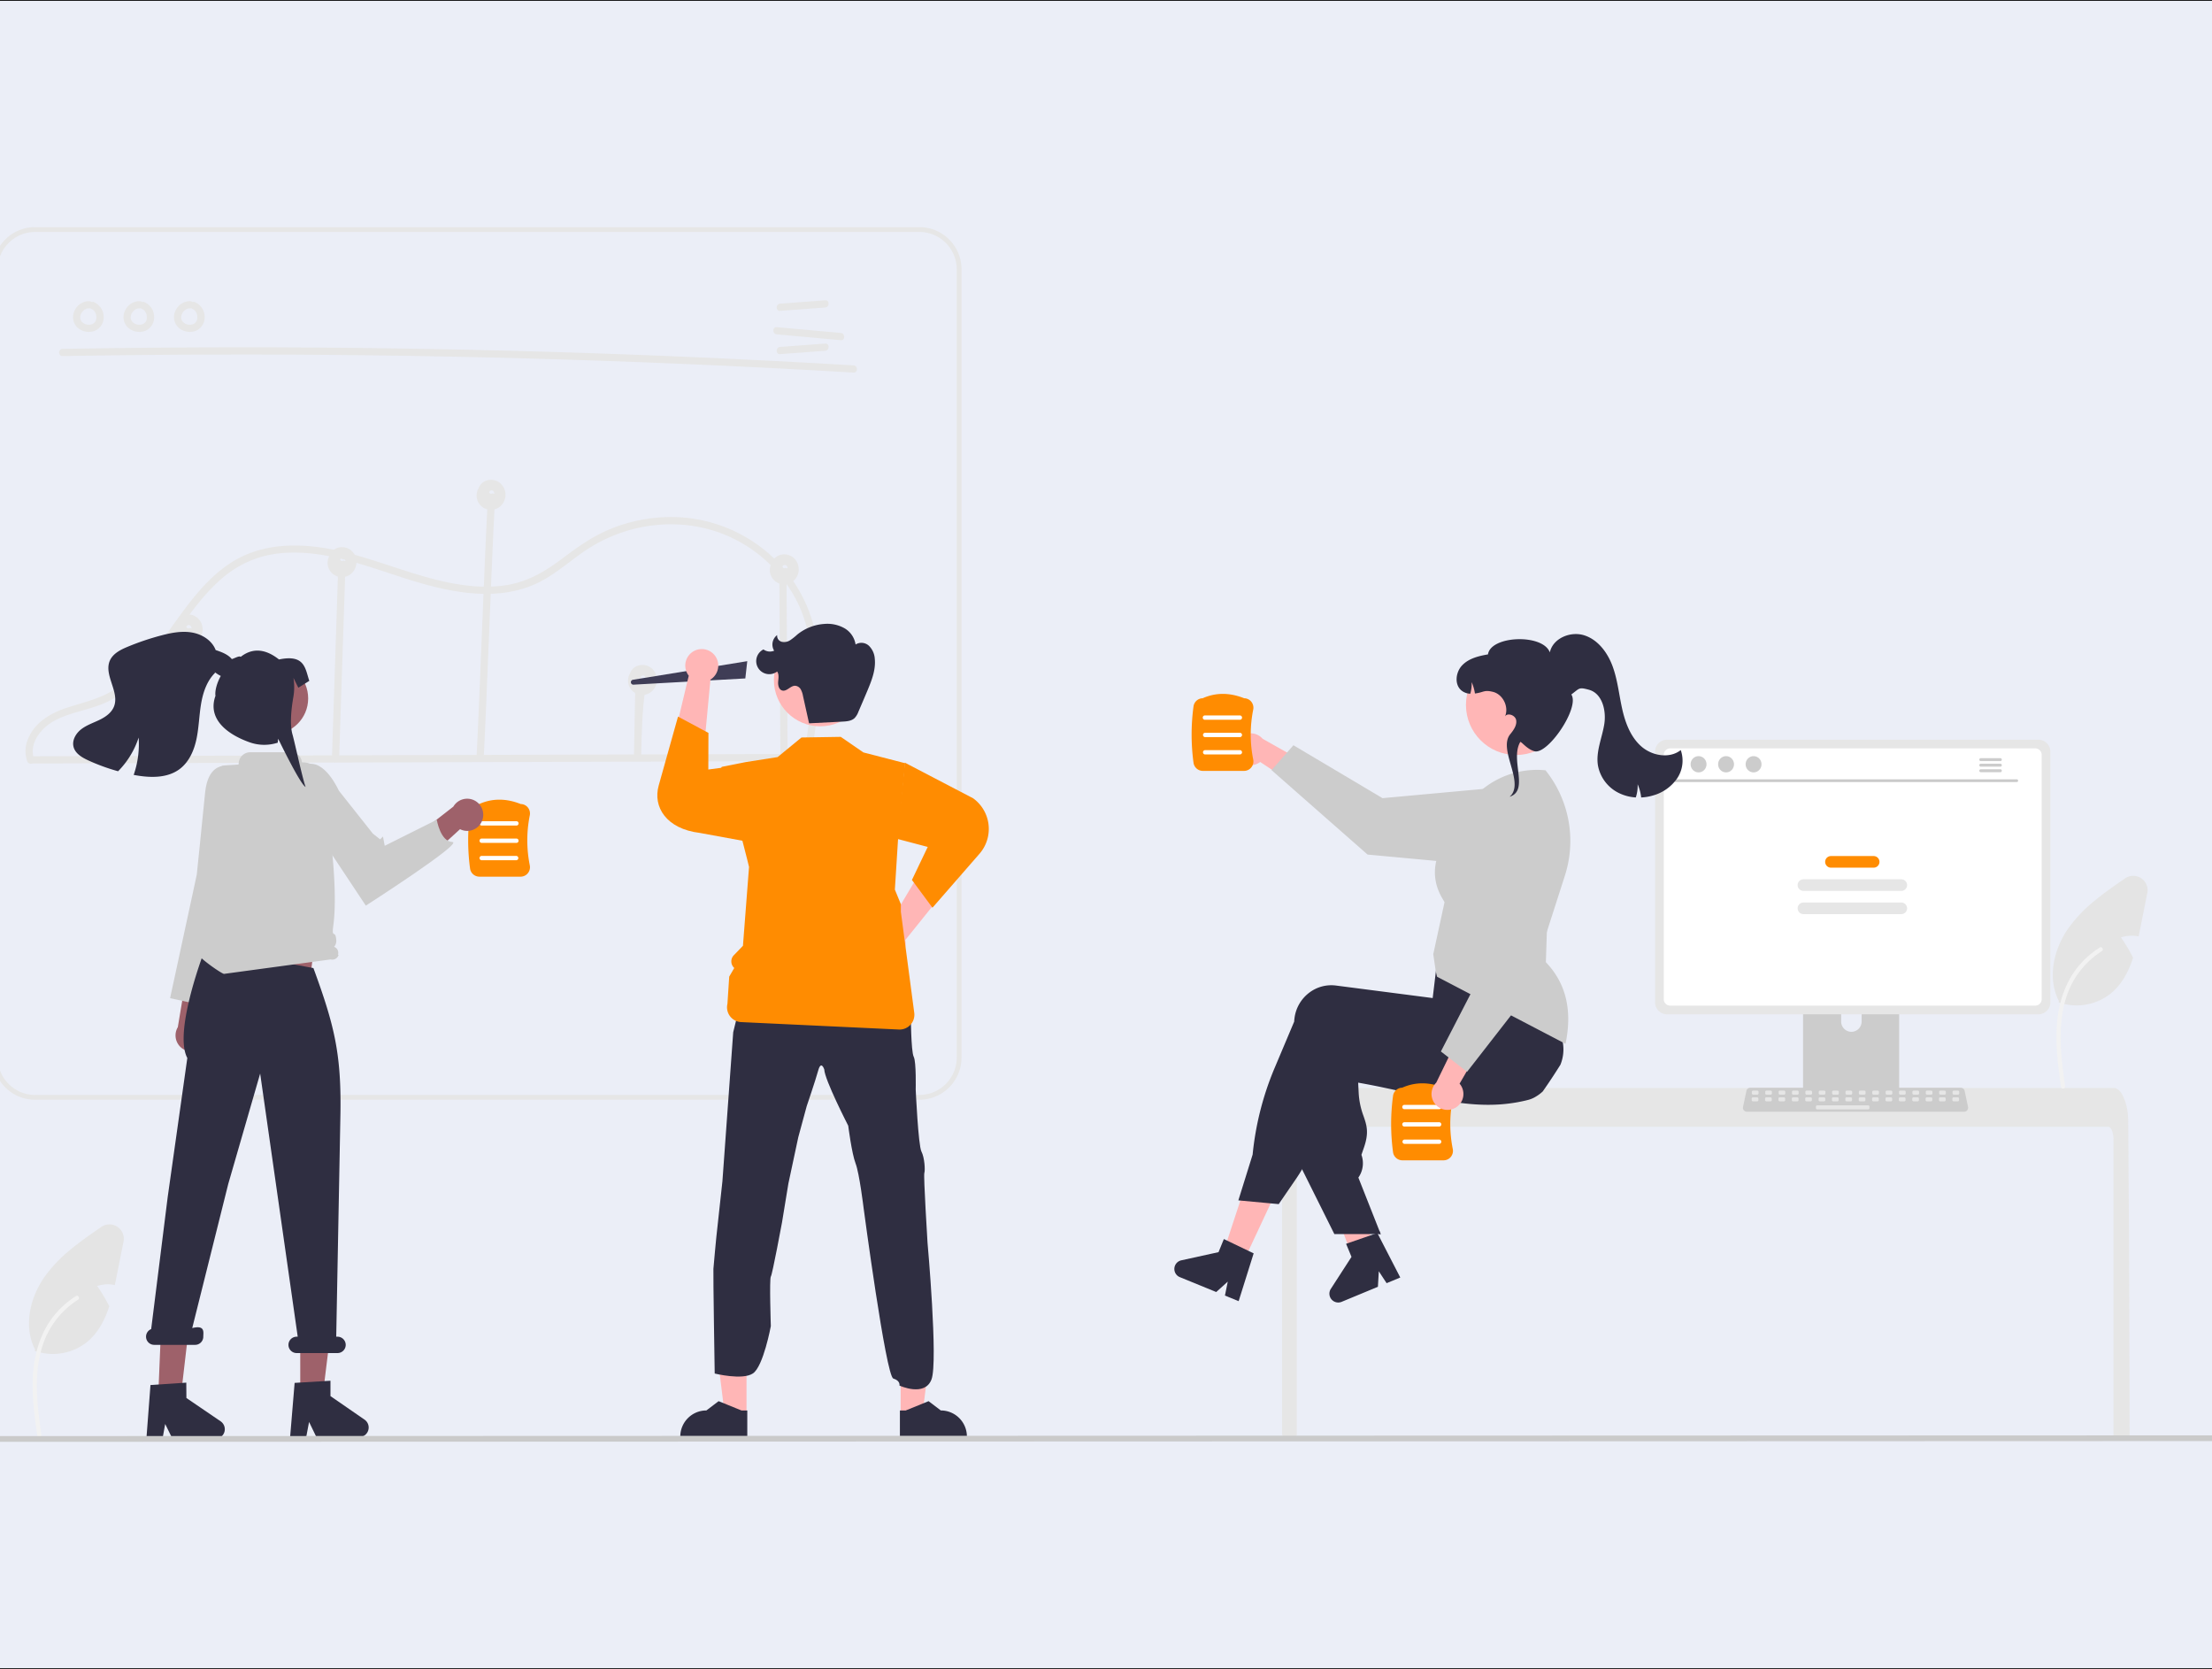 <?xml version="1.0" encoding="UTF-8"?>
<svg preserveAspectRatio="xMidYMid slice" width="570px" height="430px" xmlns="http://www.w3.org/2000/svg" id="Ebene_1" data-name="Ebene 1" viewBox="0 0 3899.63 2244.22">
  <rect x="0" y="0" width="3899.63" height="2244.22" fill="#808080" stroke="none"/>
  <defs>
    <style>.cls-1{fill:#ebeef7;stroke:#000;stroke-miterlimit:10;}.cls-2{fill:#e4e4e4;}.cls-3{fill:#f2f2f2;}.cls-4{fill:#e6e6e6;}.cls-5{fill:#3f3d56;}.cls-6{fill:#ffb6b6;}.cls-7{fill:#ff8c01;}.cls-8{fill:#2f2e41;}.cls-9{fill:#ccc;}.cls-10{fill:#fff;}.cls-11{fill:#cacaca;}.cls-12{fill:#9e616a;}</style>
  </defs>
  <rect class="cls-1" x="29.82" y="42.11" width="3840" height="2160"></rect>
  <rect class="cls-1" x="0.5" y="0.5" width="3898.63" height="2243.22"></rect>
  <path class="cls-2" d="M598.66,1627.45l-9.44,47.36c-.71,3.62-1.45,7.3-2.26,11a46.3,46.3,0,0,0-23.73,1.33,220.65,220.65,0,0,1,16.29,27.25c-5.94,18.33-14.67,35.27-29.28,47.52a73.42,73.42,0,0,1-70.95,12.47l.42-1.87c-15.71-30.48-7.18-68.92,12.34-97.07a188.6,188.6,0,0,1,35.08-37.08c13.18-11,27.44-20.85,41.57-30.58a19.36,19.36,0,0,1,30,19.72Z" transform="translate(29.82 42.11)"></path>
  <path id="b311a411-101b-4365-a37b-2cdfec47a637-555" class="cls-3" d="M482.65,1888.28c-4-28.94-8.06-58.25-5.28-87.5,2.48-26,10.4-51.35,26.54-72.15a119.83,119.83,0,0,1,30.8-27.91c3.08-1.94,5.91,2.94,2.84,4.87a114.14,114.14,0,0,0-45.13,54.46c-9.83,25-11.41,52.24-9.7,78.79,1,16.05,3.19,32,5.38,47.93a2.92,2.92,0,0,1-2,3.48,2.84,2.84,0,0,1-3.47-2Z" transform="translate(29.82 42.11)"></path>
  <path class="cls-4" d="M516.74,436.69q207.71-3.6,415.46-1t415.3,11.39Q1464,452,1580.37,458.88c6.23.37,6.21-9.33,0-9.69q-207.37-12.29-415-18.37T749.9,424.88Q633.32,425,516.74,427c-6.23.1-6.25,9.8,0,9.69Z" transform="translate(29.82 42.11)"></path>
  <path class="cls-4" d="M1481.75,375.89l60.55-4.51c6.18-.46,6.23-10.16,0-9.7l-60.55,4.51C1475.56,366.65,1475.51,376.35,1481.75,375.89Z" transform="translate(29.82 42.11)"></path>
  <path class="cls-4" d="M1481.75,434.07l60.55-4.5c6.18-.46,6.23-10.17,0-9.7l-60.55,4.5C1475.56,424.83,1475.51,434.54,1481.75,434.07Z" transform="translate(29.82 42.11)"></path>
  <path class="cls-4" d="M1477.19,407.5l86.09,7.82c6.21.57,6.18-9.14,0-9.7l-86.09-7.82C1471,397.24,1471,406.94,1477.19,407.5Z" transform="translate(29.82 42.11)"></path>
  <path class="cls-4" d="M552.57,362.85a21.44,21.44,0,0,0-19.82,12.94,19.31,19.31,0,0,0,4.44,22.94,23,23,0,0,0,21.75,4.42,19.41,19.41,0,0,0,13-18.24A21.68,21.68,0,0,0,558.44,364a4.86,4.86,0,0,0-6,3.39,5,5,0,0,0,3.38,6c.85.33-.77-.42,0,0,.32.18.66.34,1,.53s.53.34.8.51c.9.59-.44-.44.13.09s1,.91,1.46,1.42c.17.2.85.73.32.36s-.15-.22,0,0l.36.52a17.35,17.35,0,0,1,1,1.77l.21.43c.13.27.33.34,0,0s-.11-.29,0,0l.22.6a17.51,17.51,0,0,1,.57,2c.07.31.13.62.19.94.22,1.11,0-.69,0,.13s.1,1.38.08,2.07c0,.32,0,.64,0,.95s0,.32,0,.47c0,.77,0-.27.06-.34a9,9,0,0,0-.44,2c-.09.3-.19.6-.29.89-.33,1,.32-.56,0,.15s-.63,1.2-1,1.78c-.16.24-.75.78-.27.4s-.27.3-.45.48-.45.45-.68.67l-.48.42s.81-.56.35-.27-1.12.76-1.73,1.08c-.07,0-.84.39-.84.41s1-.37.29-.14l-.44.16a15.47,15.47,0,0,1-2,.52c-.16,0-.32.05-.47.09-.5.13.48-.08.51-.06a4.07,4.07,0,0,0-1.1.1,17.87,17.87,0,0,1-2.07,0l-.48,0c-.36,0-.64-.29-.14,0s.34.06,0,0l-.47-.08a17,17,0,0,1-2-.5c-.36-.1-.71-.23-1.06-.35a4.22,4.22,0,0,1-.45-.18s.91.44.43.18-1.23-.6-1.82-1c-.32-.19-.62-.39-.93-.6a3.28,3.28,0,0,1-.38-.27s.75.64.36.27-1-.89-1.48-1.39l-.32-.34-.1-.12c-.26-.32-.27-.32,0,0,.26.08.25.36,0,0l-.27-.38a10.12,10.12,0,0,1-1-1.79s.42,1.16.11.27c-.05-.17-.12-.34-.17-.51-.11-.33-.21-.67-.3-1s-.12-.7-.21-1c-.14-.58.08.45.06.42s-.05-.57-.05-.69c0-.76,0-1.5.06-2.26,0-.58,0,.46-.06.43a1.54,1.54,0,0,1,.09-.52c.09-.4.17-.79.28-1.19s.26-.9.42-1.34c.06-.16.13-.32.19-.49.2-.61-.4.73-.07.19.46-.76.81-1.58,1.3-2.32.11-.18.82-1.17.44-.67s.39-.44.53-.6c.59-.66,1.29-1.21,1.91-1.84.36-.38-.26.18-.29.21l.57-.41c.33-.23.68-.45,1-.66s.85-.41,1.24-.65-.35.13-.37.13a3.91,3.91,0,0,1,.65-.24c.38-.14,2-.84,2.35-.62,0,0-1.24.1-.25,0l.7,0c.48,0,1,0,1.42,0a4.87,4.87,0,0,0,4.85-4.85,4.94,4.94,0,0,0-4.85-4.84Z" transform="translate(29.82 42.11)"></path>
  <path class="cls-4" d="M620.46,362.85a21.44,21.44,0,0,0-19.83,12.94,19.31,19.31,0,0,0,4.44,22.94,23,23,0,0,0,21.75,4.42,19.39,19.39,0,0,0,13-18.24A21.66,21.66,0,0,0,626.32,364a4.86,4.86,0,0,0-6,3.39,5,5,0,0,0,3.39,6c.84.33-.78-.42,0,0,.33.18.66.34,1,.53s.53.34.79.51c.9.59-.44-.44.14.09s1,.91,1.45,1.42c.17.2.85.73.32.36s-.15-.22,0,0,.25.34.36.52a17.35,17.35,0,0,1,1,1.77l.21.43c.14.27.33.34,0,0s-.11-.29,0,0l.22.6a17.51,17.51,0,0,1,.57,2c.07.31.13.62.19.94.22,1.11,0-.69,0,.13s.1,1.38.09,2.07c0,.32,0,.64,0,.95s0,.32,0,.47c0,.77,0-.27.06-.34a9,9,0,0,0-.44,2c-.09.3-.19.6-.29.89-.33,1,.32-.56,0,.15a16.38,16.38,0,0,1-1,1.78c-.16.24-.75.78-.27.4s-.27.3-.44.48-.45.45-.69.67a4.81,4.81,0,0,1-.48.42s.81-.56.35-.27-1.12.76-1.72,1.08c-.08,0-.85.39-.85.41s1-.37.29-.14l-.44.16a15,15,0,0,1-2,.52c-.15,0-.32.05-.47.09-.5.13.48-.08.51-.06a4.07,4.07,0,0,0-1.1.1,17.87,17.87,0,0,1-2.07,0l-.47,0c-.37,0-.64-.29-.15,0s.35.06,0,0l-.47-.08a17.52,17.52,0,0,1-2-.5c-.36-.1-.71-.23-1.06-.35a3.38,3.38,0,0,1-.44-.18s.9.44.42.18-1.23-.6-1.82-1c-.32-.19-.62-.39-.93-.6a3.28,3.28,0,0,1-.38-.27s.75.64.36.27-1-.89-1.48-1.39l-.32-.34-.1-.12c-.26-.32-.27-.32,0,0,.25.08.24.36,0,0l-.27-.38a10.12,10.12,0,0,1-1-1.79s.42,1.16.12.27c-.06-.17-.13-.34-.18-.51-.11-.33-.21-.67-.3-1s-.12-.7-.21-1c-.14-.58.09.45.06.42s-.05-.57-.05-.69c0-.76.05-1.5.06-2.26,0-.58,0,.46-.06.43a1.54,1.54,0,0,1,.09-.52c.09-.4.17-.79.28-1.19s.26-.9.42-1.34c.06-.16.14-.32.19-.49.21-.61-.4.73-.07.19.46-.76.81-1.58,1.3-2.32.11-.18.82-1.17.44-.67s.39-.44.53-.6c.6-.66,1.29-1.21,1.91-1.84.37-.38-.25.18-.29.21l.57-.41c.34-.23.68-.45,1-.66s.85-.41,1.24-.65-.35.13-.36.13a3.51,3.51,0,0,1,.64-.24c.38-.14,2-.84,2.36-.62,0,0-1.24.1-.25,0l.7,0c.47,0,.94,0,1.42,0a4.86,4.86,0,0,0,4.84-4.85,4.94,4.94,0,0,0-4.84-4.84Z" transform="translate(29.82 42.11)"></path>
  <path class="cls-4" d="M688.34,362.85a21.44,21.44,0,0,0-19.83,12.94A19.31,19.31,0,0,0,673,398.73a23,23,0,0,0,21.75,4.42,19.4,19.4,0,0,0,13-18.24A21.67,21.67,0,0,0,694.21,364a4.87,4.87,0,0,0-6,3.39,5,5,0,0,0,3.39,6c.84.33-.77-.42,0,0,.33.18.66.34,1,.53s.53.34.79.51c.91.59-.44-.44.14.09s1,.91,1.45,1.42c.18.2.85.73.33.36s-.16-.22,0,0,.24.34.35.52a15.68,15.68,0,0,1,1,1.77l.21.43c.14.27.33.34,0,0s-.11-.29,0,0l.22.6a17.51,17.51,0,0,1,.57,2c.08.31.13.62.19.94.22,1.11,0-.69,0,.13s.1,1.38.09,2.07c0,.32,0,.64,0,.95s0,.32,0,.47c-.05.77-.06-.27,0-.34a9,9,0,0,0-.44,2c-.08.3-.19.6-.28.89-.34,1,.31-.56,0,.15a16.38,16.38,0,0,1-1,1.78c-.15.24-.75.78-.26.4s-.28.3-.45.48-.45.45-.69.67a4.81,4.81,0,0,1-.48.42s.81-.56.36-.27-1.13.76-1.73,1.08c-.07,0-.85.39-.85.41s1-.37.29-.14l-.44.16a14.63,14.63,0,0,1-2,.52c-.15,0-.31.05-.46.09-.51.13.48-.08.5-.06a4.07,4.07,0,0,0-1.1.1,17.7,17.7,0,0,1-2.06,0l-.48,0c-.37,0-.64-.29-.15,0s.35.06,0,0l-.47-.08a17.52,17.52,0,0,1-2-.5c-.35-.1-.7-.23-1.06-.35a3.38,3.38,0,0,1-.44-.18s.9.44.42.18-1.23-.6-1.82-1c-.31-.19-.62-.39-.92-.6a2.7,2.7,0,0,1-.39-.27s.75.64.36.27-1-.89-1.48-1.39c-.11-.11-.21-.23-.31-.34l-.11-.12c-.26-.32-.26-.32,0,0,.26.08.24.36,0,0l-.27-.38a10.12,10.12,0,0,1-1-1.79s.42,1.16.12.27l-.18-.51c-.11-.33-.21-.67-.29-1s-.13-.7-.22-1c-.14-.58.09.45.06.42s0-.57,0-.69c0-.76,0-1.5.06-2.26,0-.58,0,.46-.06.43a1.54,1.54,0,0,1,.09-.52c.09-.4.17-.79.28-1.19s.26-.9.42-1.34c.06-.16.14-.32.19-.49.21-.61-.4.73-.07.19.47-.76.81-1.58,1.3-2.32.12-.18.82-1.17.45-.67s.38-.44.52-.6c.6-.66,1.3-1.21,1.91-1.84.37-.38-.25.18-.29.21l.57-.41c.34-.23.68-.45,1-.66s.84-.41,1.23-.65-.35.13-.36.13a3.61,3.61,0,0,1,.65-.24c.37-.14,2-.84,2.35-.62,0,0-1.24.1-.25,0l.7,0c.47,0,.94,0,1.42,0a4.87,4.87,0,0,0,4.85-4.85,5,5,0,0,0-4.85-4.84Z" transform="translate(29.82 42.11)"></path>
  <path class="cls-4" d="M1669,1436.71H479.74A56.78,56.78,0,0,1,423,1380V320a56.78,56.78,0,0,1,56.72-56.72H1669A56.79,56.79,0,0,1,1725.71,320V1380A56.79,56.79,0,0,1,1669,1436.71ZM479.74,269.79A50.32,50.32,0,0,0,429.48,320V1380a50.33,50.33,0,0,0,50.26,50.26H1669a50.32,50.32,0,0,0,50.26-50.26V320A50.31,50.31,0,0,0,1669,269.79Z" transform="translate(29.82 42.11)"></path>
  <path class="cls-4" d="M477.77,984.51,896,983.23,1312.07,982l234.71-.72a4.85,4.85,0,0,0,0-9.69l-418.22,1.27L712.48,974.1l-234.71.71a4.85,4.85,0,0,0,0,9.7Z" transform="translate(29.82 42.11)"></path>
  <path class="cls-4" d="M688.75,976.64,691.34,824c.1-6.24-9.59-6.24-9.7,0l-2.58,152.69C679,982.89,688.65,982.89,688.75,976.64Z" transform="translate(29.82 42.11)"></path>
  <path class="cls-4" d="M888.63,978.3l6.31-191.93,1.8-54.84c.2-6.24-9.5-6.23-9.7,0l-6.3,191.93-1.8,54.84C878.73,984.54,888.43,984.53,888.63,978.3Z" transform="translate(29.82 42.11)"></path>
  <path class="cls-4" d="M1088,640.56c-3.81,68-10.84,268.49-14.64,336.46-.35,6.24,9.35,6.22,9.7,0,3.8-68,10.83-268.48,14.63-336.46C1098,634.32,1088.32,634.34,1088,640.56Z" transform="translate(29.82 42.11)"></path>
  <path class="cls-4" d="M1286.36,908.81l-1.19,65.34c-.12,6.24,9.58,6.24,9.7,0,1.4-77.17,5-74.65,5.4-96.43.11-6.25-9.59-6.25-9.7,0C1290.57,877.72,1287.76,831.64,1286.36,908.81Z" transform="translate(29.82 42.11)"></path>
  <path class="cls-4" d="M1480.67,737.17l1.09,183.31.32,52.48a4.85,4.85,0,0,0,9.7,0l-1.1-183.3-.32-52.49a4.85,4.85,0,0,0-9.69,0Z" transform="translate(29.82 42.11)"></path>
  <path class="cls-4" d="M478.55,979.05c-8-22.06,10.07-43.27,28.66-52.81,22.27-11.42,47.9-14,70.41-25,33.56-16.41,58-45.87,79.76-75.36,22.38-30.35,42.87-62.92,71.31-88.14a143,143,0,0,1,51.95-30.06c24.25-7.57,50-8.09,75-5,51.77,6.31,99.78,27.69,149.74,41.29,47.1,12.81,99,20,145.23.09,23.49-10.13,42.7-27.11,63.33-41.8a211.14,211.14,0,0,1,66-31.82c46.41-12.91,97.1-9.46,140.31,12.35A188.23,188.23,0,0,1,1509,776.45c20.49,48.94,17.82,103.62,11.13,155.13-1.73,13.31-3.79,26.58-5.87,39.84-1,6.11,8.39,8.74,9.35,2.58,8.34-53.11,16.64-107.91,6.27-161.35a195.41,195.41,0,0,0-72.18-117.59,200.55,200.55,0,0,0-132.24-41.73,216.64,216.64,0,0,0-72.65,16.15c-24,9.92-44.29,24.63-64.92,40.1-21.21,15.9-43.07,29.06-69.41,34.25-25.54,5-52.11,3.15-77.54-1.61-52.47-9.8-101.38-32.27-153.4-43.79-48.2-10.67-100.22-11.73-143.38,15.5-33.2,21-56.66,53.46-79.18,84.86-22.32,31.13-44.92,64.41-77.55,85.67-19.91,13-42.29,17.76-64.56,25S479.15,929.16,470.05,952a41.31,41.31,0,0,0-.85,29.59c2.12,5.82,11.49,3.31,9.35-2.58Z" transform="translate(29.82 42.11)"></path>
  <polygon class="cls-4" points="715.35 844.95 715.34 844.96 715.37 844.95 715.35 844.95"></polygon>
  <path class="cls-4" d="M702.35,793.92A19.27,19.27,0,0,0,679,785.28a17,17,0,0,0-9.66,9c-.19.44-.3.91-.45,1.36s-.46.64-.65,1a19.26,19.26,0,0,0,30,23A20.74,20.74,0,0,0,702.35,793.92Zm-12.15,8.23C690.24,802.4,690.23,802.62,690.2,802.15Zm-1.23-2.8Zm-5.44,2.18Zm1.29,1.1C685.13,802.73,685,802.71,684.82,802.63Zm.57.27.13-.06a.14.14,0,0,1-.09,0h.07s0,0,.06,0c.57-.27.18-.14-.15,0h0a1.89,1.89,0,0,0-.66-.21s-.05,0-.06,0c-.19-.13-1.13-.86-.26-.09l-.55-.52a2,2,0,0,1-.29-.35l-.33-.59,0-.11c0-.09,0-.12,0-.18a1.11,1.11,0,0,1,0-.17,1.69,1.69,0,0,0,.12-.54l0,0c.14-.19.26-.42.4-.62-.71,1.07.27-.12.34-.27s0,0,0,0l0,0,.65-.4c.26-.14,1.3-.44.22-.13.25-.07.48-.16.73-.22l.6-.1h.6c-.18,0,.61.2.85.24l.09.07c.2.15.44.28.65.41-.93-.6,0,0,.2.23l.3.33a2.8,2.8,0,0,1,.25.35l.48.84.05.07v0a7.65,7.65,0,0,0,.38,1.32s0,.07,0,.11c0,.24,0,.49,0,.74v.05a5.32,5.32,0,0,0-4.85,0Z" transform="translate(29.82 42.11)"></path>
  <path class="cls-4" d="M685.57,802.83s0,0,0,0Z" transform="translate(29.82 42.11)"></path>
  <path class="cls-4" d="M685.56,802.83h0Z" transform="translate(29.82 42.11)"></path>
  <path class="cls-4" d="M685.56,802.84h0Z" transform="translate(29.82 42.11)"></path>
  <polygon class="cls-4" points="715.37 844.94 715.37 844.94 715.38 844.94 715.37 844.94"></polygon>
  <polygon class="cls-4" points="922.23 754.44 922.22 754.45 922.24 754.44 922.23 754.44"></polygon>
  <path class="cls-4" d="M909.23,703.41a19.27,19.27,0,0,0-23.35-8.64,17,17,0,0,0-9.66,9c-.19.44-.3.91-.45,1.36s-.46.64-.65,1a19.26,19.26,0,0,0,30,23A20.75,20.75,0,0,0,909.23,703.41Zm-12.15,8.23C897.12,711.89,897.11,712.11,897.08,711.64Zm-1.23-2.8ZM890.41,711C890.33,710.91,890.33,710.89,890.41,711Zm1.29,1.09C892,712.22,891.88,712.2,891.7,712.12Zm.57.27.13-.06a.14.14,0,0,1-.09,0h.06s.06,0,.06,0c.58-.26.19-.14-.14,0h0a2,2,0,0,0-.66-.21l-.07,0c-.18-.13-1.12-.86-.25-.09-.19-.17-.38-.33-.55-.51a2.34,2.34,0,0,1-.29-.35l-.33-.6,0-.1c0-.09,0-.13,0-.19a1.11,1.11,0,0,1,0-.17,1.93,1.93,0,0,0,.12-.54l0-.05c.14-.19.26-.42.39-.62-.7,1.07.28-.12.35-.27s0,0,0,0l0,0,.65-.4c.26-.14,1.3-.44.22-.13.25-.07.48-.16.73-.22l.6-.1h.36l.24,0c-.18,0,.61.19.84.23l.1.07c.2.15.44.28.65.41-.94-.6,0,0,.19.23s.21.22.31.34a2.13,2.13,0,0,1,.25.34c.15.28.32.56.48.84l0,.07v0a8.62,8.62,0,0,0,.37,1.32.36.36,0,0,1,0,.11c0,.24,0,.49,0,.74v0a5.32,5.32,0,0,0-4.85,0Z" transform="translate(29.82 42.11)"></path>
  <path class="cls-4" d="M892.44,712.33h0Z" transform="translate(29.82 42.11)"></path>
  <polygon class="cls-4" points="922.25 754.43 922.25 754.43 922.26 754.43 922.25 754.43"></polygon>
  <path class="cls-4" d="M892.44,712.32s0,0,0,0Z" transform="translate(29.82 42.11)"></path>
  <path class="cls-4" d="M892.44,712.32Z" transform="translate(29.82 42.11)"></path>
  <polygon class="cls-4" points="1122.66 799.69 1122.66 799.69 1122.67 799.69 1122.66 799.69"></polygon>
  <path class="cls-4" d="M1109.64,612.9a19.27,19.27,0,0,0-23.35-8.64,17,17,0,0,0-9.66,9c-.19.44-.29.91-.45,1.36s-.46.64-.65,1a19.26,19.26,0,0,0,30,23A20.75,20.75,0,0,0,1109.64,612.9Zm-12.14,8.23C1097.54,621.38,1097.52,621.6,1097.5,621.13Zm-1.24-2.8Zm-5.44,2.19Zm1.29,1.09C1092.42,621.71,1092.3,621.69,1092.11,621.61Zm.58.27.12,0-.09,0h.13c.57-.26.18-.14-.15,0h0a2.27,2.27,0,0,0-.67-.21s0,0-.06,0c-.19-.13-1.13-.86-.26-.09-.19-.17-.37-.33-.55-.51a3.17,3.17,0,0,1-.29-.35l-.33-.6v-.1l0-.18a1.1,1.1,0,0,1,0-.18,1.94,1.94,0,0,0,.13-.54l0-.05c.14-.19.26-.42.4-.62-.71,1.07.27-.12.34-.27s0,0,0,0l0,0,.65-.4c.26-.14,1.3-.44.22-.13.25-.07.48-.16.73-.22l.6-.1h.36l.24,0c-.18,0,.61.19.85.23l.1.07a7.14,7.14,0,0,0,.65.41c-.94-.6,0,0,.19.23l.3.34a1.66,1.66,0,0,1,.25.34l.48.84,0,.07v0a6.82,6.82,0,0,0,.37,1.32s0,.07,0,.11c0,.25,0,.49,0,.74v0a5.33,5.33,0,0,0-4.84,0Z" transform="translate(29.82 42.11)"></path>
  <polygon class="cls-4" points="1122.64 799.7 1122.63 799.7 1122.66 799.7 1122.64 799.7"></polygon>
  <path class="cls-4" d="M1092.85,757.58h0Z" transform="translate(29.82 42.11)"></path>
  <path class="cls-4" d="M1092.85,757.58h0Z" transform="translate(29.82 42.11)"></path>
  <path class="cls-4" d="M1092.86,757.58h0Z" transform="translate(29.82 42.11)"></path>
  <path class="cls-4" d="M1313.29,861.8a19.27,19.27,0,0,0-23.35-8.64,16.9,16.9,0,0,0-9.66,9c-.19.44-.3.9-.45,1.35s-.46.64-.65,1a19.26,19.26,0,0,0,30,23A20.75,20.75,0,0,0,1313.29,861.8ZM1301.14,870C1301.18,870.28,1301.17,870.51,1301.14,870Zm-1.23-2.81Zm-5.44,2.19Zm1.29,1.09C1296.06,870.61,1295.94,870.59,1295.76,870.51Zm.57.27.13,0-.09,0h.12c.58-.26.19-.14-.15,0h0a2.21,2.21,0,0,0-.66-.21l-.07,0c-.18-.14-1.12-.87-.25-.1-.19-.17-.38-.33-.56-.51a3.07,3.07,0,0,1-.28-.35c-.11-.2-.23-.4-.33-.6l0-.1a.6.6,0,0,0,0-.18l0-.18a2.36,2.36,0,0,0,.12-.54l0,0c.14-.19.26-.42.39-.62-.7,1.07.28-.12.35-.27s0,0,0,0l0,0c.22-.13.42-.27.65-.4s1.3-.44.22-.13c.25-.07.48-.16.73-.22l.6-.1h.35l.25,0c-.18,0,.61.19.84.23a.58.58,0,0,1,.1.08c.2.14.44.27.65.41-.94-.61,0,0,.19.22s.21.22.31.34a3,3,0,0,1,.25.34c.15.28.32.57.48.84l0,.07v0a8.62,8.62,0,0,0,.37,1.32.43.43,0,0,1,0,.11c0,.25,0,.49,0,.74v.05a5.33,5.33,0,0,0-4.84,0Z" transform="translate(29.82 42.11)"></path>
  <polygon class="cls-4" points="1326.29 699.49 1326.28 699.5 1326.3 699.49 1326.29 699.49"></polygon>
  <path class="cls-4" d="M1296.5,657.37Z" transform="translate(29.82 42.11)"></path>
  <path class="cls-4" d="M1296.5,657.38h0Z" transform="translate(29.82 42.11)"></path>
  <path class="cls-4" d="M1296.5,657.37s0,0,0,0Z" transform="translate(29.82 42.11)"></path>
  <polygon class="cls-4" points="1326.31 699.48 1326.31 699.48 1326.32 699.48 1326.31 699.48"></polygon>
  <path class="cls-4" d="M1487.22,722Z" transform="translate(29.82 42.11)"></path>
  <path class="cls-4" d="M1504,713.11a19.27,19.27,0,0,0-23.35-8.64,17,17,0,0,0-9.66,9c-.18.44-.29.9-.44,1.35s-.47.65-.65,1a19.25,19.25,0,0,0,30,23A20.72,20.72,0,0,0,1504,713.11Zm-12.14,8.23C1491.9,721.59,1491.88,721.81,1491.86,721.34Zm-1.24-2.81Zm-5.44,2.19Zm1.29,1.1C1486.78,721.92,1486.66,721.9,1486.47,721.82Zm.58.27.13-.06a.16.16,0,0,1-.1,0h0l.1,0h0l-.06,0s.06,0,.06,0c.58-.27.18-.14-.15,0h0a2.29,2.29,0,0,0-.67-.22l-.06,0c-.19-.13-1.13-.86-.26-.1-.18-.16-.37-.33-.55-.51a2.39,2.39,0,0,1-.28-.35c-.12-.19-.23-.39-.34-.59v-.11c0-.09,0-.12,0-.18s0-.11,0-.17a2,2,0,0,0,.13-.54l0,0c.14-.19.27-.42.4-.62-.7,1.06.27-.12.35-.27s0,0,0,0l.06,0c.21-.12.42-.27.64-.39s1.3-.44.23-.13c.24-.07.48-.16.72-.22,0,0,.41-.07.6-.1h.6c-.18,0,.61.2.85.23l.1.08c.2.15.44.28.65.41-.94-.6,0,.05.19.23s.2.22.3.33a1.72,1.72,0,0,1,.25.35l.48.84,0,.07v0a7.62,7.62,0,0,0,.37,1.32s0,.07,0,.11c0,.24,0,.49,0,.73v0a5.33,5.33,0,0,0-4.84,0Z" transform="translate(29.82 42.11)"></path>
  <polygon class="cls-4" points="1517.01 764.14 1516.99 764.14 1517.02 764.14 1517.01 764.14"></polygon>
  <polygon class="cls-4" points="1517.03 764.13 1517.03 764.13 1517.03 764.13 1517.03 764.13"></polygon>
  <path class="cls-4" d="M1487.22,722s0,0,0,0Z" transform="translate(29.82 42.11)"></path>
  <path class="cls-4" d="M1487.22,722h0Z" transform="translate(29.82 42.11)"></path>
  <path class="cls-5" d="M1434.93,870.16l-150.3,8.36a3.31,3.31,0,0,1-.72-6.58l153.62-25Z" transform="translate(29.82 42.11)"></path>
  <path class="cls-6" d="M1625.94,1204.78l56.63-95.29,41.87,19.77s-72.14,90.1-74.44,92.69a22.16,22.16,0,1,1-26.48-16.77,21.8,21.8,0,0,1,2.42-.4Z" transform="translate(29.82 42.11)"></path>
  <path class="cls-7" d="M1649.5,983.43l91.76,47.88a50.8,50.8,0,0,1,11.52,70.91c-.91,1.27-1.89,2.51-2.92,3.69l-63.26,72.57L1659,1141.13l21.24-44.41-41.13-10.85Z" transform="translate(29.82 42.11)"></path>
  <path class="cls-6" d="M1388,871.72l-10.34,110.37-46.29.08s26.56-112.32,27.52-115.65a22.17,22.17,0,1,1,31.12,3.8,23.27,23.27,0,0,1-2,1.4Z" transform="translate(29.82 42.11)"></path>
  <path class="cls-7" d="M1480.15,1097.42l-106.55-19.54c-44.87-5.4-63.29-34.92-55.19-63.72l26-92.68,40.91,21.93-.16,49.24,57.26-7.83Z" transform="translate(29.82 42.11)"></path>
  <polygon class="cls-6" points="1466.35 1902.25 1437.05 1902.25 1423.12 1789.24 1466.36 1789.24 1466.35 1902.25"></polygon>
  <path class="cls-8" d="M1437.57,1890.7h-90.1v-1.14a35.07,35.07,0,0,1,35.07-35.07h0L1399,1842l30.71,12.49h7.86Z" transform="translate(29.82 42.11)"></path>
  <polygon class="cls-6" points="1673.67 1902.25 1702.97 1902.25 1716.9 1789.24 1673.66 1789.24 1673.67 1902.25"></polygon>
  <path class="cls-8" d="M1642.82,1890.7h90.1v-1.14a35.07,35.07,0,0,0-35.07-35.07h0L1681.39,1842l-30.71,12.49h-7.86Z" transform="translate(29.82 42.11)"></path>
  <path class="cls-8" d="M1392,1664.08c.43-6.45,3.87-42.12,3.87-42.12l8.24-75.63,14.53-200.48,12.95-52.7,64.08,25,52-24.93,61.81,19.76,48.13,18s.08,7.73.45,17.06c.5,12.22,1.36,27.2,3.42,31.09,3.44,6.88,2.58,43.82,2.58,43.82s3.42,75.16,7.72,83.4,5.17,25.41,3.88,28.85,4.3,93.7,4.3,93.7,14.38,159.72,5.36,183.81-43.12,8.31-43.12,8.31,1.65-6.43-8.24-9.46-40-229.51-40-229.51-5.61-46.44-10.76-59.75-9.89-50.7-9.89-50.7-31.81-61.89-32.22-75.66c0,0-4.16-12.87-8.1,1.3s-15.53,48.13-15.53,48.13l-11.31,41.7-13.31,62.3-8.61,52.46s-12.9,69.61-15,72.62,0,66.61,0,66.61-10,54.16-24.06,63.62-51.43.15-51.43.15S1391.58,1670.52,1392,1664.08Z" transform="translate(29.82 42.11)"></path>
  <path class="cls-7" d="M1439.92,1123.59l-8.19,106.08-12.3,12.73a11.86,11.86,0,0,0,.28,16.78l.34.31h0l-6.78,11.62-2.4,36.63a19.9,19.9,0,0,0,14.71,24,19.29,19.29,0,0,0,3.71.53l212.15,10a19.9,19.9,0,0,0,20.82-19,19.26,19.26,0,0,0-.15-3.56l-18-135.8v-10.16l-8.07-19.61,4.15-65.7,9.65-104.27-56.12-14.5-30.43-20.94-52.87.85-32.08,26.34-42.77,6.7-32.34,6.43-4.12,8.95,8.24-1.79,29.87,116.5Z" transform="translate(29.82 42.11)"></path>
  <circle class="cls-6" cx="1565.45" cy="914.37" r="62.28"></circle>
  <path class="cls-8" d="M1520.62,930.52l45-2.29c5.77-.3,12.06-.81,16.25-4.77A24.61,24.61,0,0,0,1587,915c4.15-9.66,8.31-19.32,12.37-29,5.61-13.43,11.11-27.61,9.68-42.09a26.82,26.82,0,0,0-7.78-17.55,14.86,14.86,0,0,0-18.07-1.83,30.57,30.57,0,0,0-15.17-22,46.88,46.88,0,0,0-26.71-5.67,64.51,64.51,0,0,0-36.71,14.47,78.59,78.59,0,0,1-9.36,7.42,14.71,14.71,0,0,1-11.43,2.12,8.27,8.27,0,0,1-6.07-9,15.91,15.91,0,0,0-4.07,21,14.68,14.68,0,0,1-14.36-1.7,17.55,17.55,0,1,0,18.4,29.71c2.74,3.82,1.72,9,1.36,13.7s.9,10.52,5.42,11.81c6.11,1.75,11.06-6.47,17.41-6.38a9.56,9.56,0,0,1,7.58,4.88,28.31,28.31,0,0,1,3,8.85l8.13,36.61" transform="translate(29.82 42.11)"></path>
  <path class="cls-4" d="M3275,1490.49c0-9.65-3.23-17.47-7.21-17.49h-1084c-4,0-7.22,7.84-7.24,17.49v397a3.59,3.59,0,0,1-3.25,3.58q-4.36.42-8.73.78l-.21,0c-1.59.14-3.17.25-4.75.38h0c-.82-1.51-1.62-3-2.42-4.56a3.59,3.59,0,0,1-.41-1.67V1467.8c0-2.66.11-5.34.29-8a103.67,103.67,0,0,1,1.35-10.83c3-16.71,9.91-28,17.72-28.07H3275.46a8.41,8.41,0,0,1,3.31.71,12.77,12.77,0,0,1,4.08,2.86,25.06,25.06,0,0,1,4,5.48,72.32,72.32,0,0,1,7.58,28.66c0,.11,0,.22,0,.33.25,2.91.37,5.88.36,8.85l.25,38.56.16,23,.49,72.15.18,25.62.79,263h0a3.6,3.6,0,0,1-3.6,3.6h-14.47a3.6,3.6,0,0,1-3.59-3.6h0Z" transform="translate(29.82 42.11)"></path>
  <path class="cls-9" d="M2980.47,1240.5h-116.8a6.24,6.24,0,0,0-6.23,6.24v184.51h129.27V1246.74a6.23,6.23,0,0,0-6.23-6.24Zm-58,104.84a13.86,13.86,0,0,1-13.79-13.8v-21.28a13.79,13.79,0,0,1,27.58,0v21.28A13.86,13.86,0,0,1,2922.46,1345.34Z" transform="translate(29.82 42.11)"></path>
  <path class="cls-5" d="M2857,1425.35v17.8a3.49,3.49,0,0,0,3.48,3.48h123.11a3.5,3.5,0,0,0,3.48-3.48v-17.8Z" transform="translate(29.82 42.11)"></path>
  <path class="cls-4" d="M3173.88,952.55H2674.6a16.2,16.2,0,0,0-16.18,16.18v336.92a16.2,16.2,0,0,0,16.18,16.18h499.28a16.2,16.2,0,0,0,16.19-16.18V968.73A16.22,16.22,0,0,0,3173.88,952.55Z" transform="translate(29.82 42.11)"></path>
  <path class="cls-10" d="M3169.72,964.23H2678.77a8.67,8.67,0,0,0-8.65,8.68v328.56a8.67,8.67,0,0,0,8.65,8.66h490.95a8.67,8.67,0,0,0,8.65-8.66V972.91A8.67,8.67,0,0,0,3169.72,964.23Z" transform="translate(29.82 42.11)"></path>
  <path class="cls-9" d="M3074.09,1452.83H2782a5.38,5.38,0,0,1-5.37-5.38,5.78,5.78,0,0,1,.11-1.1l4.54-21.53a5.4,5.4,0,0,1,5.25-4.27h283a5.4,5.4,0,0,1,5.25,4.27l4.54,21.53a5.37,5.37,0,0,1-4.16,6.36,5.08,5.08,0,0,1-1.1.12Z" transform="translate(29.82 42.11)"></path>
  <rect class="cls-4" x="2818.42" y="1466.54" width="9" height="5.4" rx="1.58"></rect>
  <rect class="cls-4" x="2836.42" y="1466.54" width="9" height="5.4" rx="1.58"></rect>
  <rect class="cls-4" x="2854.41" y="1466.54" width="9" height="5.4" rx="1.58"></rect>
  <rect class="cls-4" x="2872.4" y="1466.54" width="9" height="5.4" rx="1.58"></rect>
  <rect class="cls-4" x="2890.39" y="1466.54" width="9" height="5.4" rx="1.58"></rect>
  <rect class="cls-4" x="2908.38" y="1466.54" width="9" height="5.4" rx="1.58"></rect>
  <rect class="cls-4" x="2926.38" y="1466.54" width="9" height="5.4" rx="1.58"></rect>
  <rect class="cls-4" x="2944.37" y="1466.54" width="9" height="5.4" rx="1.58"></rect>
  <rect class="cls-4" x="2962.36" y="1466.54" width="9" height="5.4" rx="1.58"></rect>
  <rect class="cls-4" x="2980.35" y="1466.54" width="9" height="5.4" rx="1.58"></rect>
  <rect class="cls-4" x="2998.34" y="1466.54" width="9" height="5.4" rx="1.58"></rect>
  <rect class="cls-4" x="3016.34" y="1466.54" width="9" height="5.4" rx="1.58"></rect>
  <rect class="cls-4" x="3034.33" y="1466.54" width="9" height="5.4" rx="1.58"></rect>
  <rect class="cls-4" x="3052.32" y="1466.54" width="9" height="5.4" rx="1.58"></rect>
  <rect class="cls-4" x="3070.31" y="1466.54" width="9" height="5.4" rx="1.58"></rect>
  <rect class="cls-4" x="3088.3" y="1466.54" width="9" height="5.4" rx="1.58"></rect>
  <rect class="cls-4" x="2818.21" y="1475.54" width="9" height="5.4" rx="1.58"></rect>
  <rect class="cls-4" x="2836.2" y="1475.54" width="9" height="5.4" rx="1.58"></rect>
  <rect class="cls-4" x="2854.2" y="1475.54" width="9" height="5.4" rx="1.58"></rect>
  <rect class="cls-4" x="2872.19" y="1475.54" width="9" height="5.4" rx="1.58"></rect>
  <rect class="cls-4" x="2890.18" y="1475.54" width="9" height="5.4" rx="1.58"></rect>
  <rect class="cls-4" x="2908.17" y="1475.54" width="9" height="5.4" rx="1.58"></rect>
  <rect class="cls-4" x="2926.16" y="1475.54" width="9" height="5.4" rx="1.58"></rect>
  <rect class="cls-4" x="2944.16" y="1475.54" width="9" height="5.4" rx="1.58"></rect>
  <rect class="cls-4" x="2962.15" y="1475.54" width="9" height="5.4" rx="1.58"></rect>
  <rect class="cls-4" x="2980.14" y="1475.54" width="9" height="5.4" rx="1.58"></rect>
  <rect class="cls-4" x="2998.13" y="1475.54" width="9" height="5.4" rx="1.58"></rect>
  <rect class="cls-4" x="3016.12" y="1475.54" width="9" height="5.4" rx="1.58"></rect>
  <rect class="cls-4" x="3034.11" y="1475.54" width="9" height="5.4" rx="1.58"></rect>
  <rect class="cls-4" x="3052.11" y="1475.54" width="9" height="5.4" rx="1.58"></rect>
  <rect class="cls-4" x="3070.1" y="1475.54" width="9" height="5.4" rx="1.58"></rect>
  <rect class="cls-4" x="3088.09" y="1475.54" width="9" height="5.4" rx="1.58"></rect>
  <rect class="cls-4" x="2904.57" y="1486.33" width="71.97" height="5.4" rx="1.58"></rect>
  <path class="cls-11" d="M3145,1009.5H2685.66a1.83,1.83,0,0,1,0-3.65H3145a1.83,1.83,0,0,1,0,3.65Z" transform="translate(29.82 42.11)"></path>
  <ellipse class="cls-9" cx="2746.75" cy="1027.69" rx="10.71" ry="10.94"></ellipse>
  <ellipse class="cls-9" cx="2783.73" cy="1027.69" rx="10.71" ry="10.94"></ellipse>
  <ellipse class="cls-9" cx="2820.72" cy="1027.69" rx="10.71" ry="10.94"></ellipse>
  <path class="cls-9" d="M3122.77,977.35H3096.5a2,2,0,0,0,0,4h26.27a2,2,0,0,0,0-4Z" transform="translate(29.82 42.11)"></path>
  <path class="cls-9" d="M3122.77,984.81H3096.5a2,2,0,0,0,0,4h26.27a2,2,0,0,0,0-4Z" transform="translate(29.82 42.11)"></path>
  <path class="cls-9" d="M3122.77,992.27H3096.5a2,2,0,0,0,0,4h26.27a2,2,0,0,0,0-4Z" transform="translate(29.82 42.11)"></path>
  <path class="cls-7" d="M2895,1109h57.4a7.81,7.81,0,0,1,7.81,7.81h0a7.81,7.81,0,0,1-7.81,7.8H2895a7.81,7.81,0,0,1-7.81-7.8h0A7.81,7.81,0,0,1,2895,1109Z" transform="translate(29.82 42.11)"></path>
  <path class="cls-4" d="M2858,1140.26h131.56a7.81,7.81,0,0,1,7.81,7.8h0a7.81,7.81,0,0,1-7.81,7.81H2858a7.81,7.81,0,0,1-7.81-7.81h0A7.81,7.81,0,0,1,2858,1140.26Z" transform="translate(29.82 42.11)"></path>
  <path class="cls-4" d="M2858,1171.48h131.56a7.81,7.81,0,0,1,7.81,7.81h0a7.81,7.81,0,0,1-7.81,7.81H2858a7.81,7.81,0,0,1-7.81-7.81h0A7.81,7.81,0,0,1,2858,1171.48Z" transform="translate(29.82 42.11)"></path>
  <polygon class="cls-6" points="2132.97 1700.08 2106.51 1687.42 2142.86 1576.81 2181.91 1595.49 2132.97 1700.08"></polygon>
  <path class="cls-6" d="M2280.56,1640.13c-1.93,1.21-3.85,2.39-5.79,3.58-3.87,2.37-7.78,4.7-11.69,7-2,1.15-3.94,2.3-5.9,3.43v0l-.12,0,0,0-3,.74-4.3-11.35-2-5.23-2.8-7.4-5.13-13.55-27-71.34,42-10.36,1.58,6.44h0l.78,3.18,14.67,59.52,3,12.17.1.37,1.81,7.27,1.55,6.3,1.73,7Z" transform="translate(29.82 42.11)"></path>
  <path class="cls-8" d="M2531.13,1389.62q-4,6.42-8.13,12.75-7.64,11.78-15.68,23.21s0,0,0,0a55.05,55.05,0,0,1-10.3,7.52c-.16.12-.33.19-.49.29a38.26,38.26,0,0,1-8.67,3.48l-3.28.82c-3.93.93-7.82,1.73-11.69,2.43-6.88,1.22-13.68,2.1-20.44,2.64-.55.06-1.09.1-1.64.14-27.81,2-54.89-1.25-83.15-6.63-13.95-2.64-28.2-5.81-42.95-9.1-4.83-1.09-9.66-2.16-14.56-3.22l-1.15-.26c-7-1.53-14.11-3-21.4-4.55-9.17-1.88-18.64-3.71-28.48-5.44l.7,13.86a104.63,104.63,0,0,0,6.57,31.16c4.2,12.28,7.53,22,.51,42.24l-3.38,9.79a33.47,33.47,0,0,1-3.44,29.6l-.68,1,28.2,71.36,1.83,4.62H2275l-17.77,0h-30.11l-43.44-87.15-2.08-4.16v-.22L2186,1358.4c.06-1.47.17-3,.37-4.45a50.89,50.89,0,0,1,19.38-34.28,49,49,0,0,1,36.52-10l14.87,1.92,30.38,3.93,21.4,2.78.43,0,63.11,8.17,4.53-18.47.83-.31,26.58-9.74,91.89-33.68.24-.08,6-2.21.72,1.16c.21.35.43.7.62,1a179.81,179.81,0,0,1,14.52,33.71,529.41,529.41,0,0,1,15.26,58.25c.18.85.33,1.63.47,2.33l.06.21c0,.33.09.55.11.61A54.38,54.38,0,0,1,2531.13,1389.62Z" transform="translate(29.82 42.11)"></path>
  <path class="cls-8" d="M2535,1327.9c-.3-1.25-.67-2.51-1.05-3.74a266.83,266.83,0,0,0-10.77-27.25c-4.59-10.1-10.09-20.93-16.64-32.65q-4.76-8.52-10.22-17.71-2.74-4.6-5.7-9.39c-.08-.14-.16-.29-.25-.42l-.57-.94L2398.89,1248,2365,1252.5l-2,16.87-.49,4.18s0,0,0,0l-1.36,11.39v0l-1.81,15-.15,0-50.25-6.51-51.78-6.7-27.81-3.6a49,49,0,0,0-36.53,10,50.94,50.94,0,0,0-19.37,34.29c-.18,1.36-.3,2.76-.35,4.14l-26.24,62.18a400.89,400.89,0,0,0-29.67,116.7L2098,1572l2.74.25,40.78,3.79,10.77,1,23.71-34.62c2.7-3.94,5.27-8,7.66-12.16a185.27,185.27,0,0,0,10.48-21.07l51.29-122.07q6,1,11.78,1.94,27,4.38,51.78,7.14c53.78,6,100.35,6.47,141.81,1.38q17.47-2.13,33.77-5.6,6-1.26,11.79-2.7c.92-.22,1.81-.43,2.71-.66a49.59,49.59,0,0,0,34.69-32.42A50.66,50.66,0,0,0,2535,1327.9Z" transform="translate(29.82 42.11)"></path>
  <path class="cls-8" d="M2111.61,1639.9,2083,1626.18l-4.49-2.16-7.18,17.61-50.07,11a11.88,11.88,0,0,0-1.94,22.61l48.92,20,15.53-14-3.81,18.76,18.43,7.52,20.19-64.28Z" transform="translate(29.82 42.11)"></path>
  <polygon class="cls-8" points="2317.38 1654.89 2319.2 1659.52 2317.38 1659.52 2317.38 1654.89"></polygon>
  <path class="cls-8" d="M2277.59,1618.39l-30,10.4-4.71,1.62,7.29,17.56L2222.35,1691a11.89,11.89,0,0,0,14.52,17.44l48.81-20.24,1.21-20.86,10.49,16,18.38-7.62-30.87-59.89Z" transform="translate(29.82 42.11)"></path>
  <path class="cls-6" d="M2095.5,975.27a21.32,21.32,0,0,0,28.69,9.23,21.85,21.85,0,0,0,3.18-2l63.08,41.88.12-39.34-59.92-33.74a21.43,21.43,0,0,0-35.15,24Z" transform="translate(29.82 42.11)"></path>
  <path class="cls-9" d="M2142.63,993.46,2172.07,960l119.84,71.15,158.86-14.55a53.75,53.75,0,0,1,58.39,58.45h0a53.79,53.79,0,0,1-58.44,48.54L2271.8,1107Z" transform="translate(29.82 42.11)"></path>
  <path class="cls-9" d="M2511.35,994l-.28-.34h0a116.07,116.07,0,0,0-112.33,58.2l-13.48,23.75c-43.61,53.32-11.92,90.08-10,95.55l-15.13,69.79,3.39,23.36,1.69,6.94L2538,1361.51c9.84-47.27.33-87.55-35.51-118.32l34.67-107.89A152,152,0,0,0,2511.35,994Z" transform="translate(29.82 42.11)"></path>
  <path class="cls-7" d="M2374,1518.14h-55.42a12.65,12.65,0,0,1-12.53-10.88,282,282,0,0,1,0-75.9,12.65,12.65,0,0,1,12.31-10.88c17.44-7.82,36.22-7.82,55.83,0a12.53,12.53,0,0,1,9.53,4.59,12.8,12.8,0,0,1,2.64,10.67,170.5,170.5,0,0,0,0,67.14,12.8,12.8,0,0,1-2.64,10.67A12.53,12.53,0,0,1,2374,1518.14Z" transform="translate(29.82 42.11)"></path>
  <path class="cls-10" d="M2368.16,1449.41h-46.65a2.92,2.92,0,1,1,0-5.83h46.69a2.92,2.92,0,0,1,0,5.83Z" transform="translate(29.82 42.11)"></path>
  <path class="cls-10" d="M2368.16,1472.74h-46.65a2.92,2.92,0,1,1,0-5.83h46.69a2.92,2.92,0,0,1,0,5.83Z" transform="translate(29.82 42.11)"></path>
  <path class="cls-10" d="M2368.16,1496.06h-46.65a2.92,2.92,0,0,1-.07-5.83h46.72a2.92,2.92,0,0,1,.06,5.83Z" transform="translate(29.82 42.11)"></path>
  <path class="cls-7" d="M2105.67,994.48h-55.43a12.66,12.66,0,0,1-12.53-10.88,282,282,0,0,1,0-75.9A12.67,12.67,0,0,1,2050,896.82c17.44-7.82,36.22-7.82,55.83,0a12.53,12.53,0,0,1,9.52,4.59,12.8,12.8,0,0,1,2.64,10.67,170.5,170.5,0,0,0,0,67.14,12.8,12.8,0,0,1-2.64,10.67A12.51,12.51,0,0,1,2105.67,994.48Z" transform="translate(29.82 42.11)"></path>
  <path class="cls-10" d="M2099.86,925.75h-46.65a2.92,2.92,0,1,1-.05-5.83h46.7a2.92,2.92,0,1,1,0,5.83Z" transform="translate(29.82 42.11)"></path>
  <path class="cls-10" d="M2099.86,949.08h-46.65a2.92,2.92,0,0,1-.05-5.83h46.7a2.92,2.92,0,1,1,0,5.83Z" transform="translate(29.82 42.11)"></path>
  <path class="cls-10" d="M2099.86,972.4h-46.65a2.92,2.92,0,0,1-.05-5.83h46.7a2.92,2.92,0,1,1,0,5.83Z" transform="translate(29.82 42.11)"></path>
  <path class="cls-7" d="M1132.69,1136.71h-55.42a12.66,12.66,0,0,1-12.53-10.88,282,282,0,0,1,0-75.9,12.66,12.66,0,0,1,12.32-10.88c17.43-7.82,36.21-7.82,55.82,0a12.53,12.53,0,0,1,9.53,4.59,12.8,12.8,0,0,1,2.64,10.67,170.45,170.45,0,0,0,0,67.13,12.82,12.82,0,0,1-2.64,10.68A12.53,12.53,0,0,1,1132.69,1136.71Z" transform="translate(29.82 42.11)"></path>
  <path class="cls-10" d="M1126.89,1068h-46.65a2.92,2.92,0,0,1-.06-5.83h46.71a2.92,2.92,0,1,1,0,5.83Z" transform="translate(29.82 42.11)"></path>
  <path class="cls-10" d="M1126.89,1091.31h-46.65a2.92,2.92,0,0,1-.06-5.83h46.71a2.92,2.92,0,1,1,0,5.83Z" transform="translate(29.82 42.11)"></path>
  <path class="cls-10" d="M1126.89,1114.63h-46.65a2.92,2.92,0,0,1-.06-5.83h46.71a2.92,2.92,0,0,1,0,5.83Z" transform="translate(29.82 42.11)"></path>
  <path class="cls-6" d="M2390.2,1447.29a21.29,21.29,0,0,0,5.32-32.23l38.06-65.46-39.28,2.21-30.12,61.82a21.42,21.42,0,0,0,26,33.66Z" transform="translate(29.82 42.11)"></path>
  <path class="cls-9" d="M2405.56,1399.17l-35.17-27.4,63.91-123.85-24-157.72a53.72,53.72,0,0,1,54.88-61.75h0a53.77,53.77,0,0,1,51.92,55.46l-5.92,179.58Z" transform="translate(29.82 42.11)"></path>
  <path class="cls-12" d="M705.62,1365.33a21.48,21.48,0,0,0-.07-30.38,21.8,21.8,0,0,0-2.91-2.43l34.2-169.9-37.77,12.13-27.38,164.34a21.6,21.6,0,0,0,33.93,26.24Z" transform="translate(29.82 42.11)"></path>
  <path class="cls-9" d="M756.13,1005.87l-23.44-17.69S712,986.71,708.36,1024s-11.18,110-11.18,110l-35.87,166.1L711,1311l38.41-179.26,23-53.23Z" transform="translate(29.82 42.11)"></path>
  <polygon class="cls-12" points="747.31 1319.21 879.38 1317.01 890.38 1226.76 747.31 1226.76 747.31 1319.21"></polygon>
  <polygon class="cls-12" points="866.17 1874.56 896.66 1874.56 911.16 1756.96 866.16 1756.97 866.17 1874.56"></polygon>
  <polygon class="cls-12" points="675.16 1877.39 705.65 1877.17 719.33 1759.47 679.68 1768.57 675.16 1877.39"></polygon>
  <polygon class="cls-6" points="770.52 1149.05 763.61 1167.01 764.99 1184.97 900.2 1231.8 893.49 1153.19 878.29 1135.23 770.52 1149.05"></polygon>
  <circle class="cls-12" cx="828.53" cy="939.12" r="48.29"></circle>
  <path class="cls-8" d="M828.79,1817.41l48.2-2.87v20.65l45.82,31.64a12.9,12.9,0,0,1-7.33,23.51H858.1l-9.89-20.42-3.86,20.42H822.71Z" transform="translate(29.82 42.11)"></path>
  <path class="cls-8" d="M634.92,1820.31l48.17-3.22.15,20.65,46,31.33a12.9,12.9,0,0,1-7.17,23.56l-57.37.4-10-20.35L651,1893.13l-21.63.15Z" transform="translate(29.82 42.11)"></path>
  <path class="cls-8" d="M635.86,1745.11l22.2-177.46,26.41-187.09c-19.34-35.93,24.22-147.48,24.22-147.48l6.15.29L854,1259.63l0-.14c28.47,77.63,37.9,116,36.34,198.65l-5.61,297.18h1.76a11,11,0,0,1,0,22h-55a11,11,0,1,1,0-22h1.46l-50.51-353.85L739.5,1550l-48.42,193.71c17.61-4.41,14.87,5.79,14.87,11.57a11,11,0,0,1-11,11h-55a11,11,0,0,1-4.06-21.22Z" transform="translate(29.82 42.11)"></path>
  <path class="cls-9" d="M697.85,1238.86l4.4-44a8.79,8.79,0,0,1,7.94-6.59c1.83-21,9.55-111.44,10-115.39l0-.16,3.51-75a11.08,11.08,0,0,1,10.35-10.54L752.62,986a1,1,0,0,0,.94-1,15.59,15.59,0,0,1,15.59-15.59H824a14.59,14.59,0,0,1,14.47,12.77,1,1,0,0,0,1,.88h0a26.06,26.06,0,0,1,26.23,21.62c7.5,43.65,22.54,142.72,15.11,197.8-2.59,19.17,3,4,4,20a11.87,11.87,0,0,1-2.94,8.56,8.51,8.51,0,0,1,5.12,10.82l1-.24a8.79,8.79,0,0,1-10.68,6.39h0l-143.58,19.45C729,1266.29,696.66,1243.57,697.85,1238.86Z" transform="translate(29.82 42.11)"></path>
  <path class="cls-12" d="M1081.5,1059.87a21.49,21.49,0,0,1-30.26,13l-55.5,50.65-7.37-39,53.87-42a21.6,21.6,0,0,1,39.26,17.3Z" transform="translate(29.82 42.11)"></path>
  <path class="cls-9" d="M888.31,1021.15s-19.35-43.74-43.8-35-11.82,51.13-11.82,51.13l91.84,138.38s132.46-85,116.35-85.57-20.92-29.9-20.92-29.9l-70,35-2.37-12.45-3.8,3.8-9.8-7.71Z" transform="translate(29.82 42.11)"></path>
  <circle class="cls-6" cx="2501.33" cy="947.8" r="67.42"></circle>
  <path class="cls-8" d="M2687.89,1004.89a58.47,58.47,0,0,1-32.14,22.63,66.91,66.91,0,0,1-16,2.71,60.59,60.59,0,0,0-4.76-17.77,49.84,49.84,0,0,1-2.47,17.73,59.48,59.48,0,0,1-23.39-6.26,51.56,51.56,0,0,1-27.57-37c-2.86-18.44,5.5-36.54,8.52-55s-2.66-41.73-20.68-46.57c-13.73-3.69-12.19-2.09-23.6,6.38,11.87,17.55-32,81.87-49.92,76.26-10.14-3.17-16.63-12.48-18.73-12.48-14.1,24.29,12.45,65.22-14.31,73.72l2.21-2.21c16.15-19.86-17.61-61.92-1.46-81.79,4.51-5.56,9.31-12.14,8-19.17-1.26-6.68-11.86-10.22-15-4.73,5.59-12.8-2.66-29.88-16.32-33.16-12.13-2.93-11.91.68-24.08,2.24a60.55,60.55,0,0,0-4.42-15.26,49.47,49.47,0,0,1-1.82,15.55,19.47,19.47,0,0,1-11.81-4.27c-9.93-8-7.92-24.8.94-34s22.06-12.46,34.63-14.6c3.66-25.45,73.9-28.11,83.21-2.67,4-19,27.74-28.86,46.22-23s31.31,23.15,38.06,41.34,8.64,37.74,12.8,56.68,11.19,38.23,25.66,51.14,38.06,17.16,53.31,5.18A42.71,42.71,0,0,1,2687.89,1004.89Z" transform="translate(29.82 42.11)"></path>
  <path class="cls-2" d="M3320.4,1158.74,3311,1206.1c-.71,3.62-1.45,7.3-2.26,11a46.19,46.19,0,0,0-23.73,1.32,222,222,0,0,1,16.3,27.25c-5.95,18.33-14.68,35.27-29.29,47.52a73.42,73.42,0,0,1-70.95,12.47l.42-1.87c-15.71-30.48-7.18-68.92,12.35-97.07a188.54,188.54,0,0,1,35.07-37.08c13.19-11,27.44-20.85,41.57-30.58a19.36,19.36,0,0,1,30,19.72Z" transform="translate(29.82 42.11)"></path>
  <path id="a7585634-9c2c-4d81-a429-c019b32aabf2-556" class="cls-3" d="M3204.39,1419.57c-4-28.94-8.06-58.25-5.27-87.5,2.47-26,10.4-51.35,26.53-72.15a120.17,120.17,0,0,1,30.8-27.91c3.08-1.94,5.91,2.94,2.85,4.87a114.15,114.15,0,0,0-45.14,54.46c-9.83,25-11.4,52.24-9.7,78.79,1,16,3.2,32,5.38,47.94a2.9,2.9,0,0,1-2,3.47,2.85,2.85,0,0,1-3.47-2Z" transform="translate(29.82 42.11)"></path>
  <path class="cls-11" d="M3429.16,1895.68l-3018.32,1a3.85,3.85,0,0,1,0-7.7l3018.32-1a3.85,3.85,0,0,1,0,7.69Z" transform="translate(29.82 42.11)"></path>
  <path class="cls-8" d="M741.87,867.44c-7.4,3.55-15.69-1.8-22.09-7.09l2.29,2c-11.3,11-16.58,26.81-19.16,42.39s-2.88,31.46-6.13,46.9-10,30.93-22.63,40.38c-16.9,12.66-40.21,11.85-61,8l-.81-.16a126.63,126.63,0,0,0,6.67-50.2,115.14,115.14,0,0,1-27.64,45.31,265,265,0,0,1-40.14-14.63c-8.39-3.86-17.42-9.14-19.75-18.08s3.09-18.17,10.34-23.78,16.14-8.52,24.39-12.51,16.4-9.63,19.7-18.18c7.61-19.67-14.07-42.24-5.62-61.57,4.17-9.51,14.37-14.68,24-18.66a351.24,351.24,0,0,1,45-15.19c13.46-3.55,27.51-6.3,41.22-4S717.67,819,722.6,832c8.24,2.78,17,5.92,22.26,12.84S749.72,863.68,741.87,867.44Z" transform="translate(29.82 42.11)"></path>
  <path class="cls-8" d="M807.77,844.65c-21.18-16.73-38.32-13.87-51.53-3.48-2.22-2.47-11.68,4.33-14.88,3.35l-11.58,21.74c-5.95,10.51-8.4,21.24-7.44,27.28-11,30.74,15,51.49,45.77,62.45a58.64,58.64,0,0,0,38,.55l.38-5.24,2.32,4.29s28.1,57.86,34.74,60.46c-4-10.46-14.65-60.12-17.62-70.48-4.07-14.08-1.29-36.46,1.1-50.18a77.72,77.72,0,0,0,.23-25.6l-.06-.37,6.58,13.27,14.75-9.27C842.92,857,842.81,837.36,807.77,844.65Z" transform="translate(29.82 42.11)"></path>
</svg>
